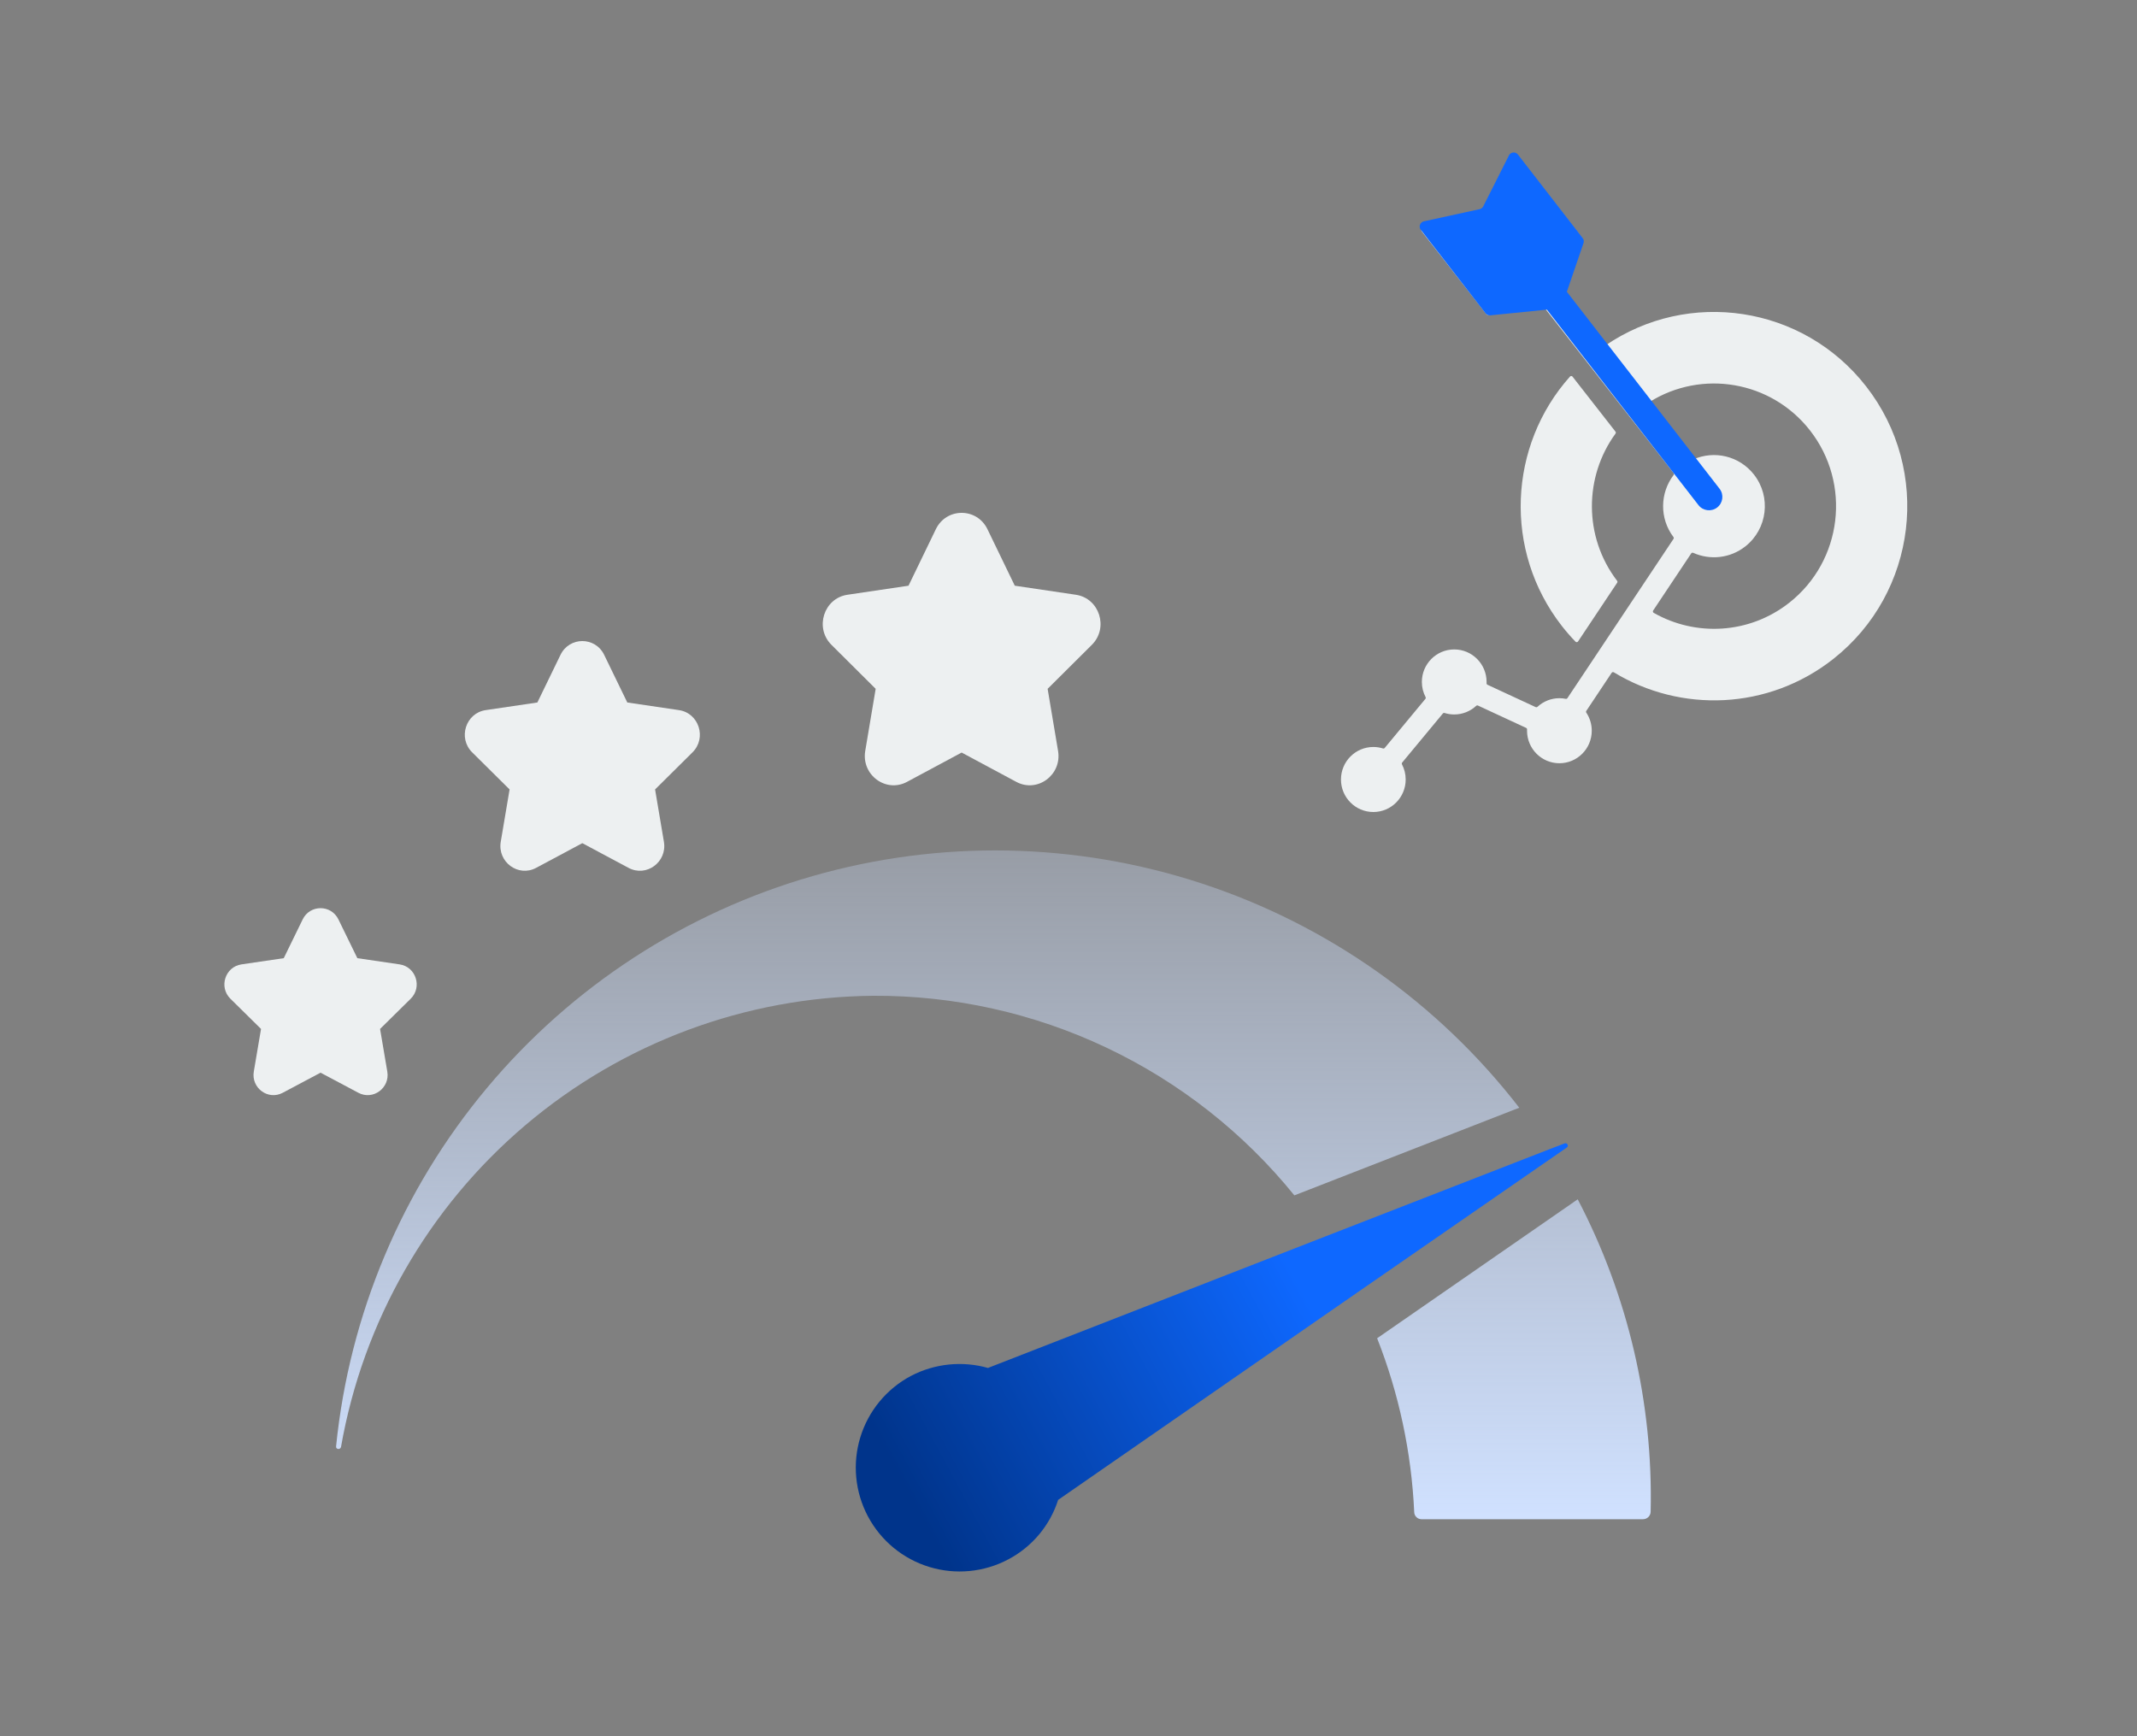 <?xml version="1.0" encoding="UTF-8"?> <svg xmlns="http://www.w3.org/2000/svg" width="400" height="325" viewBox="0 0 400 325" fill="none"><rect x="0" y="0" width="400" height="325" fill="#808080" stroke="none"/><path d="M295.316 224.497C304.743 242.528 309.439 262.658 308.965 283C308.953 283.369 308.798 283.72 308.532 283.977C308.266 284.235 307.91 284.379 307.54 284.379H266.042C265.691 284.371 265.356 284.227 265.108 283.979C264.86 283.731 264.717 283.396 264.709 283.046C264.201 271.892 261.856 260.899 257.769 250.508L295.316 224.497ZM152.16 163.975C176.009 157.151 201.356 157.637 224.926 165.37C248.495 173.103 269.204 187.729 284.374 207.355L242.277 223.761C232.777 212.029 220.762 202.581 207.12 196.114C193.478 189.647 178.558 186.327 163.462 186.399C139.599 186.608 116.564 195.172 98.361 210.604C80.159 226.036 67.939 247.36 63.828 270.867C63.69 271.418 62.817 271.326 62.909 270.729C65.4 246.049 75.237 222.683 91.147 203.652C107.058 184.621 128.312 170.8 152.16 163.975Z" fill="url(#paint0_linear_4815_208)"></path><path d="M158.617 111.333L170.054 109.637L175.169 99.063C177.143 94.98 182.856 94.978 184.831 99.063L189.946 109.637L201.382 111.333C205.799 111.987 207.565 117.53 204.368 120.709L196.093 128.94L198.046 140.562C198.801 145.049 194.181 148.476 190.229 146.357L180 140.87L169.771 146.357C165.814 148.479 161.201 145.039 161.954 140.562L163.907 128.94L155.632 120.709C152.436 117.531 154.2 111.988 158.617 111.333Z" fill="#EDF0F1"></path><path d="M90.907 132.927L100.584 131.498L104.912 122.583C106.583 119.14 111.416 119.139 113.088 122.582L117.416 131.498L127.093 132.927C130.83 133.479 132.324 138.152 129.619 140.833L122.617 147.773L124.27 157.572C124.908 161.355 120.999 164.245 117.655 162.458L109 157.831L100.344 162.458C96.997 164.247 93.093 161.347 93.73 157.572L95.383 147.773L88.381 140.833C85.677 138.153 87.169 133.48 90.907 132.927Z" fill="#EDF0F1"></path><path d="M45.197 180.522L53.114 179.359L56.655 172.102C58.022 169.3 61.977 169.299 63.345 172.102L66.886 179.359L74.803 180.522C77.861 180.972 79.083 184.775 76.87 186.957L71.141 192.606L72.494 200.582C73.016 203.661 69.817 206.013 67.082 204.559L60 200.793L52.918 204.559C50.179 206.015 46.985 203.654 47.506 200.582L48.859 192.606L43.13 186.957C40.917 184.776 42.138 180.972 45.197 180.522Z" fill="#EDF0F1"></path><path fill-rule="evenodd" clip-rule="evenodd" d="M349.277 72.299C337.441 57.147 316.031 54 300.432 64.715C300.3 64.806 300.12 64.779 300.021 64.652L292.629 55.189C292.561 55.103 292.545 54.996 292.583 54.893L296.262 44.956C296.3 44.853 296.284 44.746 296.216 44.66L284.075 29.117C284.009 29.033 283.913 28.991 283.807 29.001C283.7 29.012 283.613 29.07 283.564 29.166L278.074 39.822C278.032 39.904 277.964 39.958 277.875 39.98L266.27 42.809C266.166 42.834 266.088 42.905 266.053 43.006C266.018 43.108 266.036 43.211 266.102 43.296L278.243 58.838C278.31 58.924 278.41 58.966 278.518 58.953L288.998 57.721C289.106 57.708 289.206 57.75 289.273 57.836L313.263 88.546C313.35 88.657 313.35 88.809 313.264 88.922C310.708 92.264 310.589 97.025 313.23 100.525C313.31 100.631 313.314 100.77 313.241 100.88L293.387 130.683C293.317 130.788 293.197 130.838 293.074 130.813C292.689 130.736 292.292 130.696 291.885 130.696C290.3 130.696 288.857 131.308 287.778 132.31C287.685 132.396 287.557 132.416 287.443 132.363L278.429 128.183C278.315 128.13 278.247 128.018 278.252 127.892C278.255 127.813 278.257 127.733 278.257 127.652C278.257 124.291 275.545 121.566 272.2 121.566C268.854 121.566 266.142 124.291 266.142 127.652C266.142 128.675 266.394 129.639 266.837 130.485C266.896 130.597 266.882 130.726 266.801 130.824L259.188 140.006C259.108 140.103 258.983 140.14 258.863 140.102C258.293 139.923 257.686 139.826 257.057 139.826C253.712 139.826 251 142.551 251 145.913C251 149.275 253.712 152 257.057 152C260.403 152 263.114 149.275 263.114 145.913C263.114 144.891 262.863 143.927 262.42 143.081C262.361 142.969 262.375 142.839 262.456 142.742L270.069 133.561C270.15 133.463 270.274 133.427 270.395 133.464C270.965 133.643 271.571 133.74 272.2 133.74C273.785 133.74 275.228 133.128 276.308 132.126C276.4 132.04 276.528 132.019 276.643 132.072L285.656 136.253C285.771 136.306 285.838 136.417 285.833 136.543C285.83 136.622 285.829 136.702 285.829 136.783C285.829 140.144 288.54 142.87 291.886 142.87C295.231 142.87 297.943 140.144 297.943 136.783C297.943 135.533 297.568 134.371 296.925 133.405C296.855 133.299 296.855 133.169 296.925 133.064L301.668 125.944C301.759 125.807 301.94 125.767 302.079 125.852C314.585 133.458 330.98 132.951 343.159 123.344C358.876 110.947 361.615 88.093 349.277 72.299ZM316.935 103.484C320.056 104.882 323.824 104.541 326.698 102.273C330.834 99.01 331.555 92.996 328.308 88.84C325.565 85.328 320.867 84.267 316.981 85.99C316.852 86.047 316.706 86.01 316.618 85.899L308.658 75.709C308.603 75.637 308.582 75.555 308.597 75.466C308.613 75.377 308.66 75.307 308.736 75.259C318.509 69.124 331.516 71.255 338.793 80.57C346.585 90.545 344.855 104.979 334.929 112.81C327.416 118.736 317.363 119.179 309.539 114.72C309.463 114.677 309.413 114.61 309.393 114.524C309.373 114.438 309.388 114.357 309.437 114.283L316.558 103.594C316.64 103.468 316.798 103.422 316.935 103.484ZM302.688 108.722C302.769 108.828 302.774 108.968 302.7 109.079L295.376 120.073C295.323 120.153 295.245 120.199 295.15 120.208C295.055 120.217 294.97 120.185 294.903 120.116C294.015 119.198 293.165 118.226 292.361 117.196C281.347 103.097 282.35 83.374 293.873 70.483C293.935 70.413 294.016 70.378 294.11 70.381C294.203 70.384 294.282 70.425 294.34 70.498L302.383 80.795C302.469 80.905 302.472 81.053 302.389 81.166C296.521 89.199 296.372 100.45 302.688 108.722Z" fill="#EDF0F1"></path><path d="M293.249 214.822L290.722 216.568L254.003 241.982L198.119 280.723H198.073C196.55 285.526 193.199 289.537 188.744 291.891C184.192 294.31 178.865 294.822 173.935 293.314C169.005 291.806 164.877 288.401 162.457 283.848C160.038 279.296 159.526 273.969 161.034 269.039C162.542 264.109 165.947 259.981 170.5 257.561C174.971 255.221 180.172 254.694 185.022 256.091L184.976 256.045L247.936 231.504L289.849 215.189L292.836 214.04C292.939 213.993 293.055 213.987 293.163 214.023C293.27 214.06 293.359 214.136 293.412 214.236C293.465 214.336 293.477 214.452 293.447 214.561C293.417 214.67 293.346 214.763 293.249 214.822Z" fill="url(#paint1_linear_4815_208)"></path><path d="M282.44 29.092C282.771 28.436 283.672 28.349 284.122 28.929L296.244 44.565C296.45 44.831 296.509 45.184 296.4 45.502L293.279 54.614L321.865 91.486C322.711 92.577 322.512 94.148 321.421 94.994C320.33 95.84 318.759 95.641 317.913 94.55L289.548 57.961L278.948 59.028C278.606 59.062 278.269 58.918 278.058 58.646L265.945 43.021C265.495 42.441 265.804 41.589 266.522 41.432L276.954 39.154C277.248 39.089 277.498 38.896 277.633 38.627L282.44 29.092Z" fill="#0E68FF"></path><defs><linearGradient id="paint0_linear_4815_208" x1="185.95" y1="159.191" x2="185.95" y2="284.379" gradientUnits="userSpaceOnUse"><stop stop-color="#D0E1FF" stop-opacity="0.3"></stop><stop offset="1" stop-color="#D0E1FF"></stop></linearGradient><linearGradient id="paint1_linear_4815_208" x1="243" y1="240" x2="170" y2="279.5" gradientUnits="userSpaceOnUse"><stop stop-color="#0E68FF"></stop><stop offset="1" stop-color="#00348B"></stop></linearGradient></defs></svg> 
